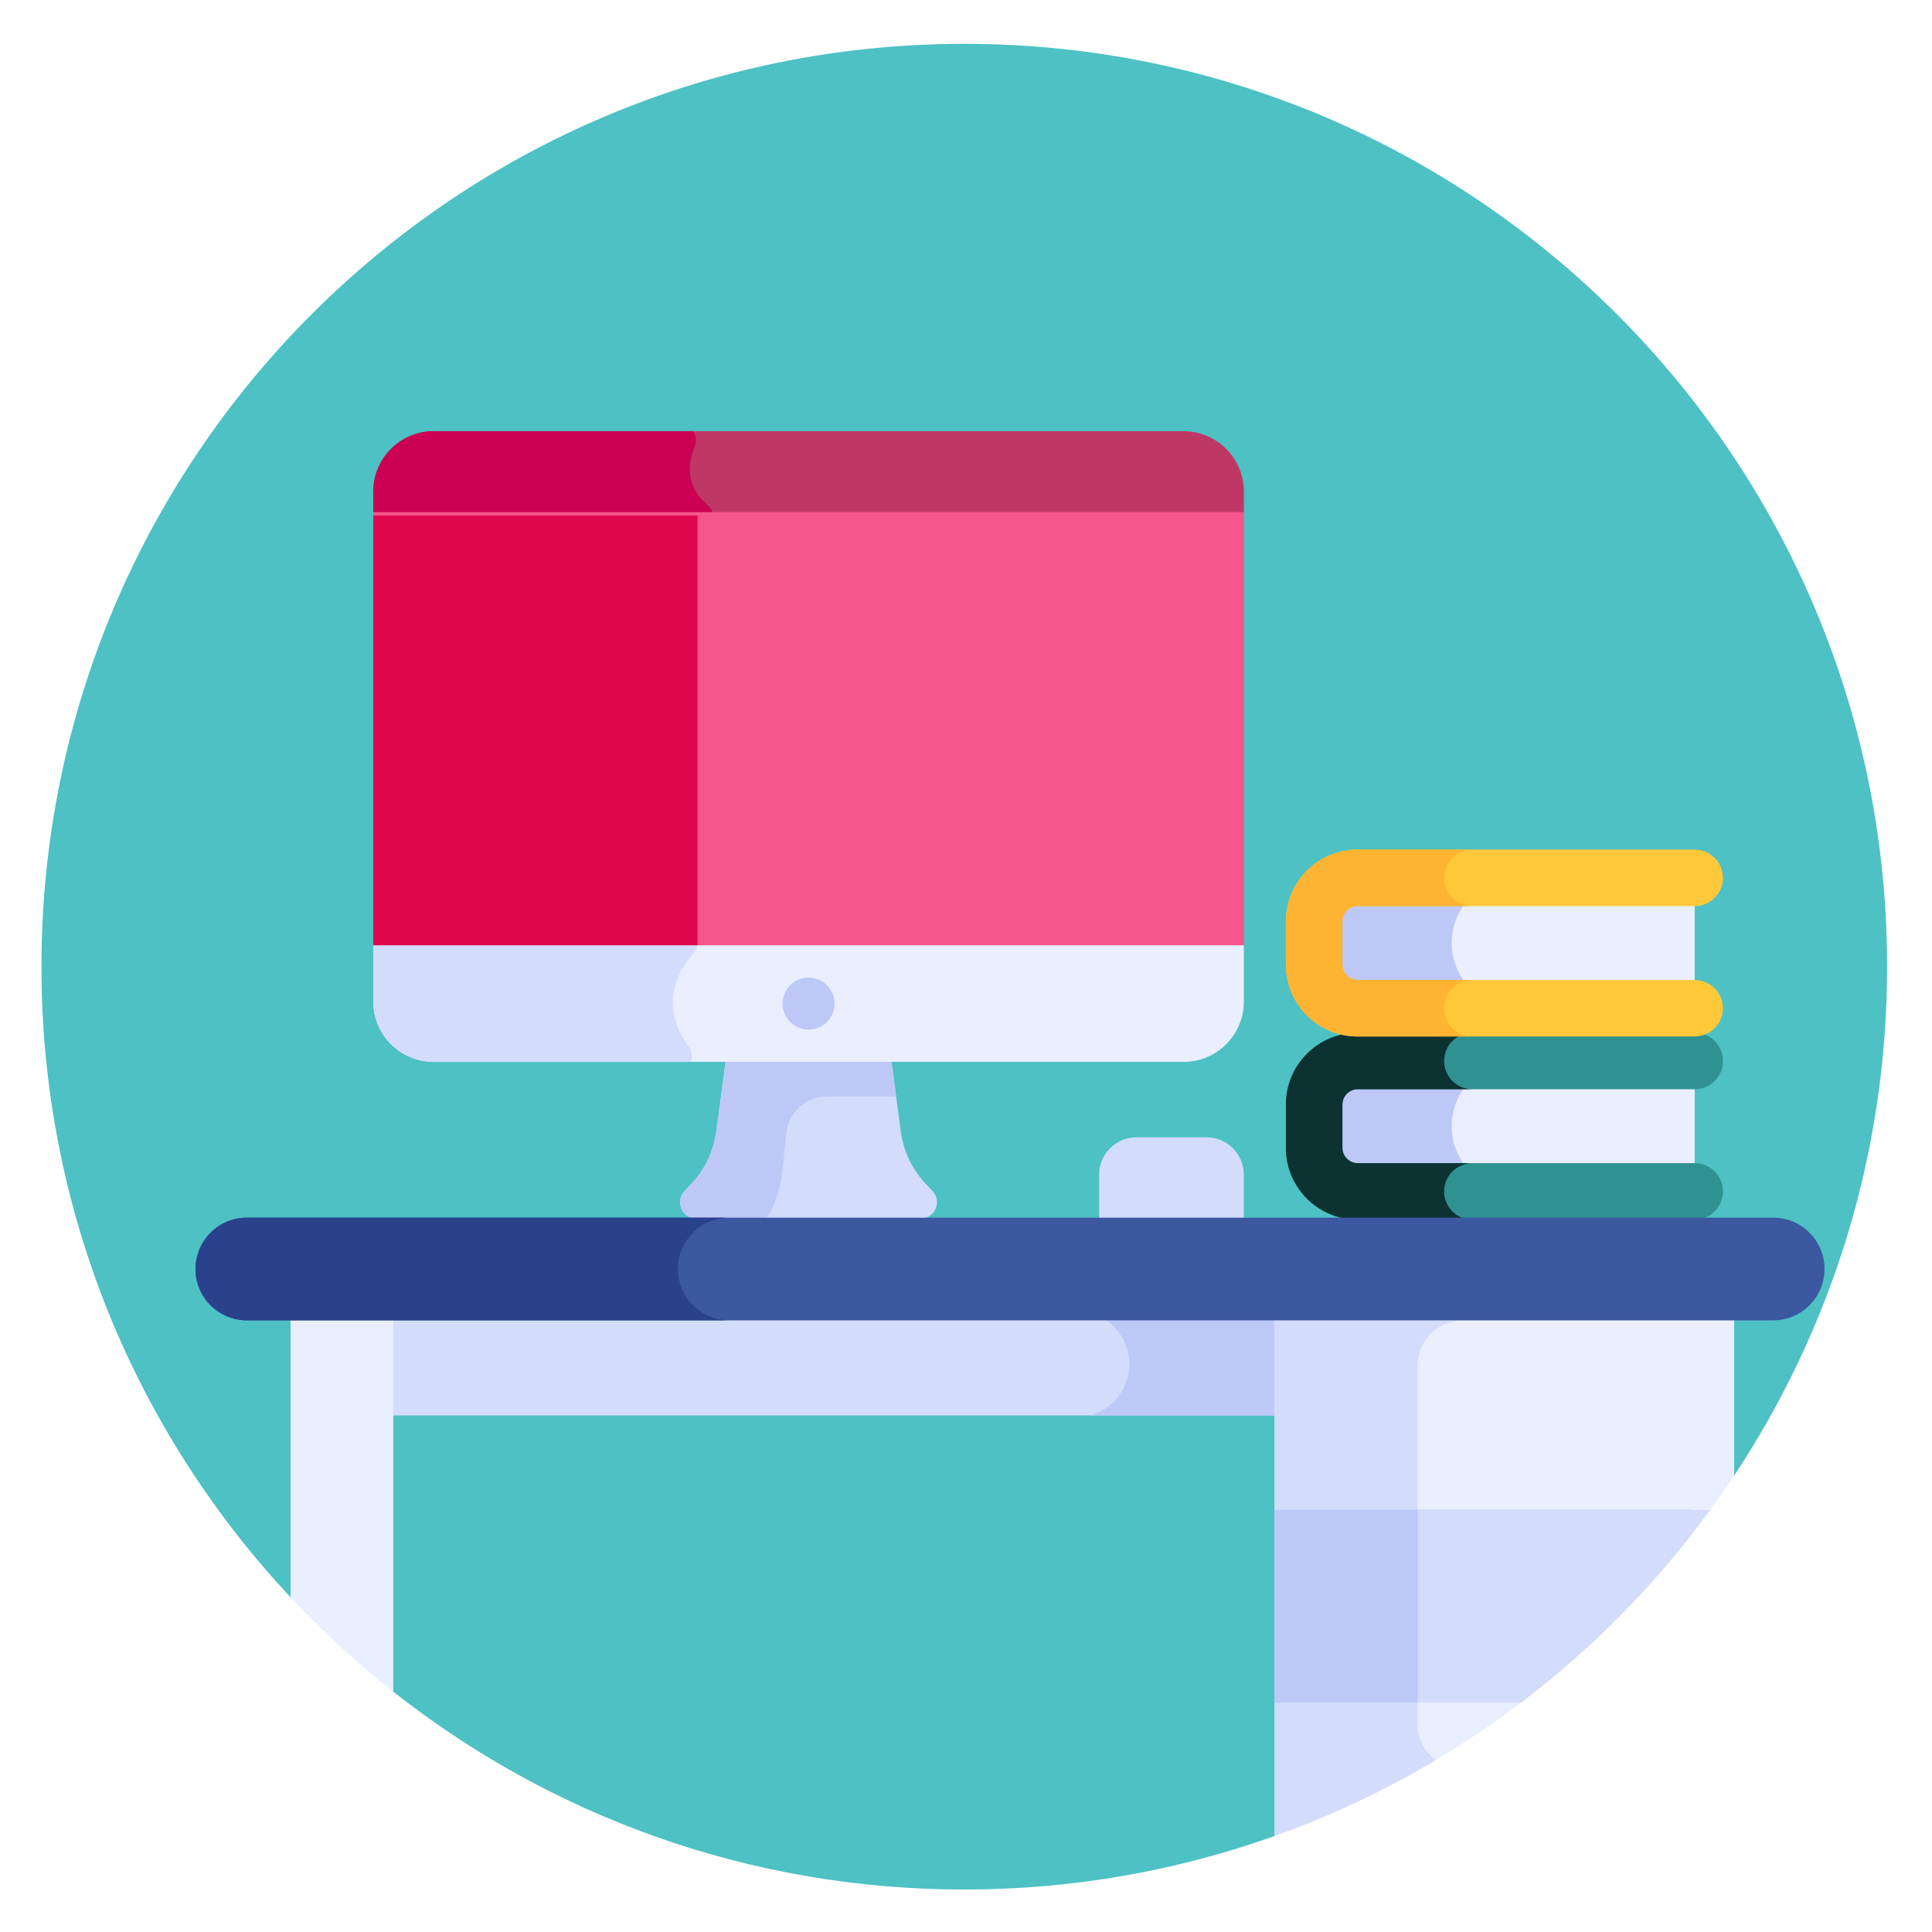 <svg width="55" height="55" viewBox="0 0 55 55" fill="none" xmlns="http://www.w3.org/2000/svg">
<g clip-path="url(#clip0)">
<path d="M11.196 48.159C15.668 51.685 21.313 53.791 27.451 53.791C30.551 53.791 33.526 53.252 36.287 52.266L49.369 42.005C52.119 37.852 53.722 32.873 53.722 27.52C53.722 13.01 41.96 1.248 27.451 1.248C12.942 1.248 1.18 13.01 1.18 27.52C1.18 34.462 3.874 40.775 8.273 45.472L11.196 48.159Z" fill="#4DC1C3"/>
<path d="M48.245 30.204H38.65C37.969 30.204 37.412 30.761 37.412 31.442V32.68C37.412 33.361 37.969 33.917 38.65 33.917H48.245V30.204Z" fill="#E9EFFF"/>
<path d="M41.326 32.061C41.326 31.04 42.161 30.204 43.182 30.204H38.65C37.969 30.204 37.412 30.761 37.412 31.442V32.68C37.412 33.361 37.969 33.917 38.65 33.917H43.182C42.161 33.917 41.326 33.082 41.326 32.061Z" fill="#BEC8F7"/>
<path d="M48.244 34.721H38.649C37.523 34.721 36.607 33.806 36.607 32.68V31.442C36.607 30.316 37.523 29.4 38.649 29.4H48.244C48.689 29.4 49.049 29.76 49.049 30.204C49.049 30.648 48.689 31.008 48.244 31.008H38.649C38.414 31.008 38.216 31.207 38.216 31.442V32.68C38.216 32.915 38.414 33.113 38.649 33.113H48.244C48.689 33.113 49.049 33.473 49.049 33.917C49.049 34.361 48.689 34.721 48.244 34.721Z" fill="#2F9291"/>
<path d="M41.111 33.917C41.111 33.473 41.471 33.113 41.915 33.113H38.649C38.414 33.113 38.216 32.915 38.216 32.68V31.442C38.216 31.207 38.414 31.008 38.649 31.008H41.915C41.471 31.008 41.111 30.648 41.111 30.204C41.111 29.76 41.471 29.4 41.915 29.4H38.649C37.523 29.4 36.607 30.316 36.607 31.442V32.68C36.607 33.806 37.523 34.721 38.649 34.721H41.915C41.471 34.721 41.111 34.361 41.111 33.917Z" fill="#0C3232"/>
<path d="M10.982 37.373H36.503V40.295H10.982V37.373Z" fill="#D3DCFB"/>
<path d="M31.018 37.372C31.669 37.54 32.151 38.13 32.151 38.834C32.151 39.538 31.669 40.127 31.018 40.295H36.501V37.372H31.018Z" fill="#BEC8F7"/>
<path d="M8.273 45.472C9.179 46.439 10.155 47.337 11.196 48.159V37.372H8.273V45.472Z" fill="#E9EFFF"/>
<path d="M10.627 14.363H35.41V27.011H10.627V14.363Z" fill="#F6568C"/>
<path d="M25.644 32.211L25.366 30.13H20.669L20.39 32.211C20.247 33.275 19.565 33.8 19.489 33.903C19.206 34.199 19.416 34.69 19.826 34.69H26.209C26.618 34.69 26.828 34.199 26.545 33.903C26.473 33.804 25.787 33.271 25.644 32.211Z" fill="#D3DCFB"/>
<path d="M22.28 33.295L22.384 32.255C22.444 31.664 22.941 31.214 23.535 31.214H25.513L25.367 30.13H20.671L20.392 32.211C20.249 33.276 19.567 33.8 19.491 33.904C19.208 34.2 19.418 34.691 19.828 34.691H21.816C21.988 34.418 22.214 33.963 22.28 33.295V33.295Z" fill="#BEC8F7"/>
<path d="M10.627 26.911V28.513C10.627 29.46 11.397 30.23 12.344 30.23H33.692C34.639 30.23 35.41 29.46 35.41 28.513V26.911H10.627Z" fill="#E9EFFF"/>
<path d="M19.857 26.911H10.627V28.513C10.627 29.46 11.397 30.23 12.344 30.23H19.67C19.719 30.09 19.704 29.928 19.608 29.797C18.709 28.567 19.357 27.568 19.746 27.138C19.806 27.073 19.842 26.994 19.857 26.911V26.911Z" fill="#D3DCFB"/>
<path d="M35.408 34.879V33.435C35.408 32.853 34.932 32.377 34.35 32.377H32.349C31.767 32.377 31.291 32.853 31.291 33.435V34.879H35.408Z" fill="#D3DCFB"/>
<path d="M33.692 12.275H12.344C11.397 12.275 10.627 13.046 10.627 13.993V14.577H35.41V13.993C35.41 13.046 34.639 12.275 33.692 12.275Z" fill="#BF3765"/>
<path d="M20.153 14.388C19.483 13.819 19.593 13.151 19.777 12.721C19.842 12.569 19.82 12.403 19.735 12.275H12.344C11.397 12.275 10.627 13.046 10.627 13.993V14.577H20.282C20.256 14.505 20.214 14.44 20.153 14.388V14.388Z" fill="#CC0053"/>
<path d="M49.369 42.005V37.503H36.287V42.984H48.688C48.922 42.663 49.149 42.337 49.369 42.005Z" fill="#E9EFFF"/>
<path d="M40.355 38.873C40.355 38.166 40.934 37.587 41.642 37.587H49.369V37.503H36.287V42.984H40.355V38.873Z" fill="#D3DCFB"/>
<path d="M36.287 42.984V48.466H43.307C45.357 46.912 47.171 45.064 48.688 42.984H36.287Z" fill="#D3DCFB"/>
<path d="M36.287 42.984H40.355V48.466H36.287V42.984Z" fill="#BEC8F7"/>
<path d="M43.307 48.466H36.287V52.266C38.831 51.357 41.194 50.068 43.307 48.466Z" fill="#E9EFFF"/>
<path d="M40.355 49.079V48.466H36.287V52.266C37.893 51.692 39.427 50.967 40.872 50.106C40.559 49.871 40.355 49.498 40.355 49.079Z" fill="#D3DCFB"/>
<path d="M50.479 34.664H7.028C6.221 34.664 5.566 35.318 5.566 36.125C5.566 36.932 6.221 37.587 7.028 37.587H50.479C51.286 37.587 51.94 36.932 51.94 36.125C51.94 35.318 51.286 34.664 50.479 34.664Z" fill="#3C58A0"/>
<path d="M19.301 36.125C19.301 35.318 19.955 34.664 20.762 34.664H7.028C6.221 34.664 5.566 35.318 5.566 36.125C5.566 36.932 6.221 37.587 7.028 37.587H20.762C19.955 37.587 19.301 36.932 19.301 36.125Z" fill="#2A428C"/>
<path d="M23.758 28.57C23.758 28.979 23.427 29.311 23.018 29.311C22.609 29.311 22.277 28.979 22.277 28.57C22.277 28.161 22.609 27.83 23.018 27.83C23.426 27.83 23.758 28.161 23.758 28.57Z" fill="#BEC8F7"/>
<path d="M48.245 24.99H38.65C37.969 24.99 37.412 25.547 37.412 26.227V27.466C37.412 28.146 37.969 28.703 38.65 28.703H48.245V24.99Z" fill="#E9EFFF"/>
<path d="M41.326 26.846C41.326 25.825 42.161 24.99 43.182 24.99H38.65C37.969 24.99 37.412 25.547 37.412 26.227V27.466C37.412 28.146 37.969 28.703 38.65 28.703H43.182C42.161 28.703 41.326 27.868 41.326 26.846Z" fill="#BEC8F7"/>
<path d="M48.244 29.507H38.649C37.523 29.507 36.607 28.591 36.607 27.465V26.227C36.607 25.101 37.523 24.186 38.649 24.186H48.244C48.689 24.186 49.049 24.546 49.049 24.99C49.049 25.434 48.689 25.794 48.244 25.794H38.649C38.414 25.794 38.216 25.992 38.216 26.227V27.465C38.216 27.7 38.414 27.899 38.649 27.899H48.244C48.689 27.899 49.049 28.259 49.049 28.703C49.049 29.147 48.689 29.507 48.244 29.507Z" fill="#FFC839"/>
<path d="M41.111 28.703C41.111 28.259 41.471 27.899 41.915 27.899H38.649C38.414 27.899 38.216 27.7 38.216 27.465V26.227C38.216 25.992 38.414 25.794 38.649 25.794H41.915C41.471 25.794 41.111 25.434 41.111 24.99C41.111 24.546 41.471 24.186 41.915 24.186H38.649C37.523 24.186 36.607 25.101 36.607 26.227V27.465C36.607 28.591 37.523 29.507 38.649 29.507H41.915C41.471 29.507 41.111 29.147 41.111 28.703Z" fill="#FFB332"/>
<rect x="10.627" y="14.677" width="9.23" height="12.233" fill="#E0064E"/>
</g>
<defs>
<clipPath id="clip0">
<rect y="0.069" width="54.901" height="54.901" fill="white"/>
</clipPath>
</defs>
</svg>
